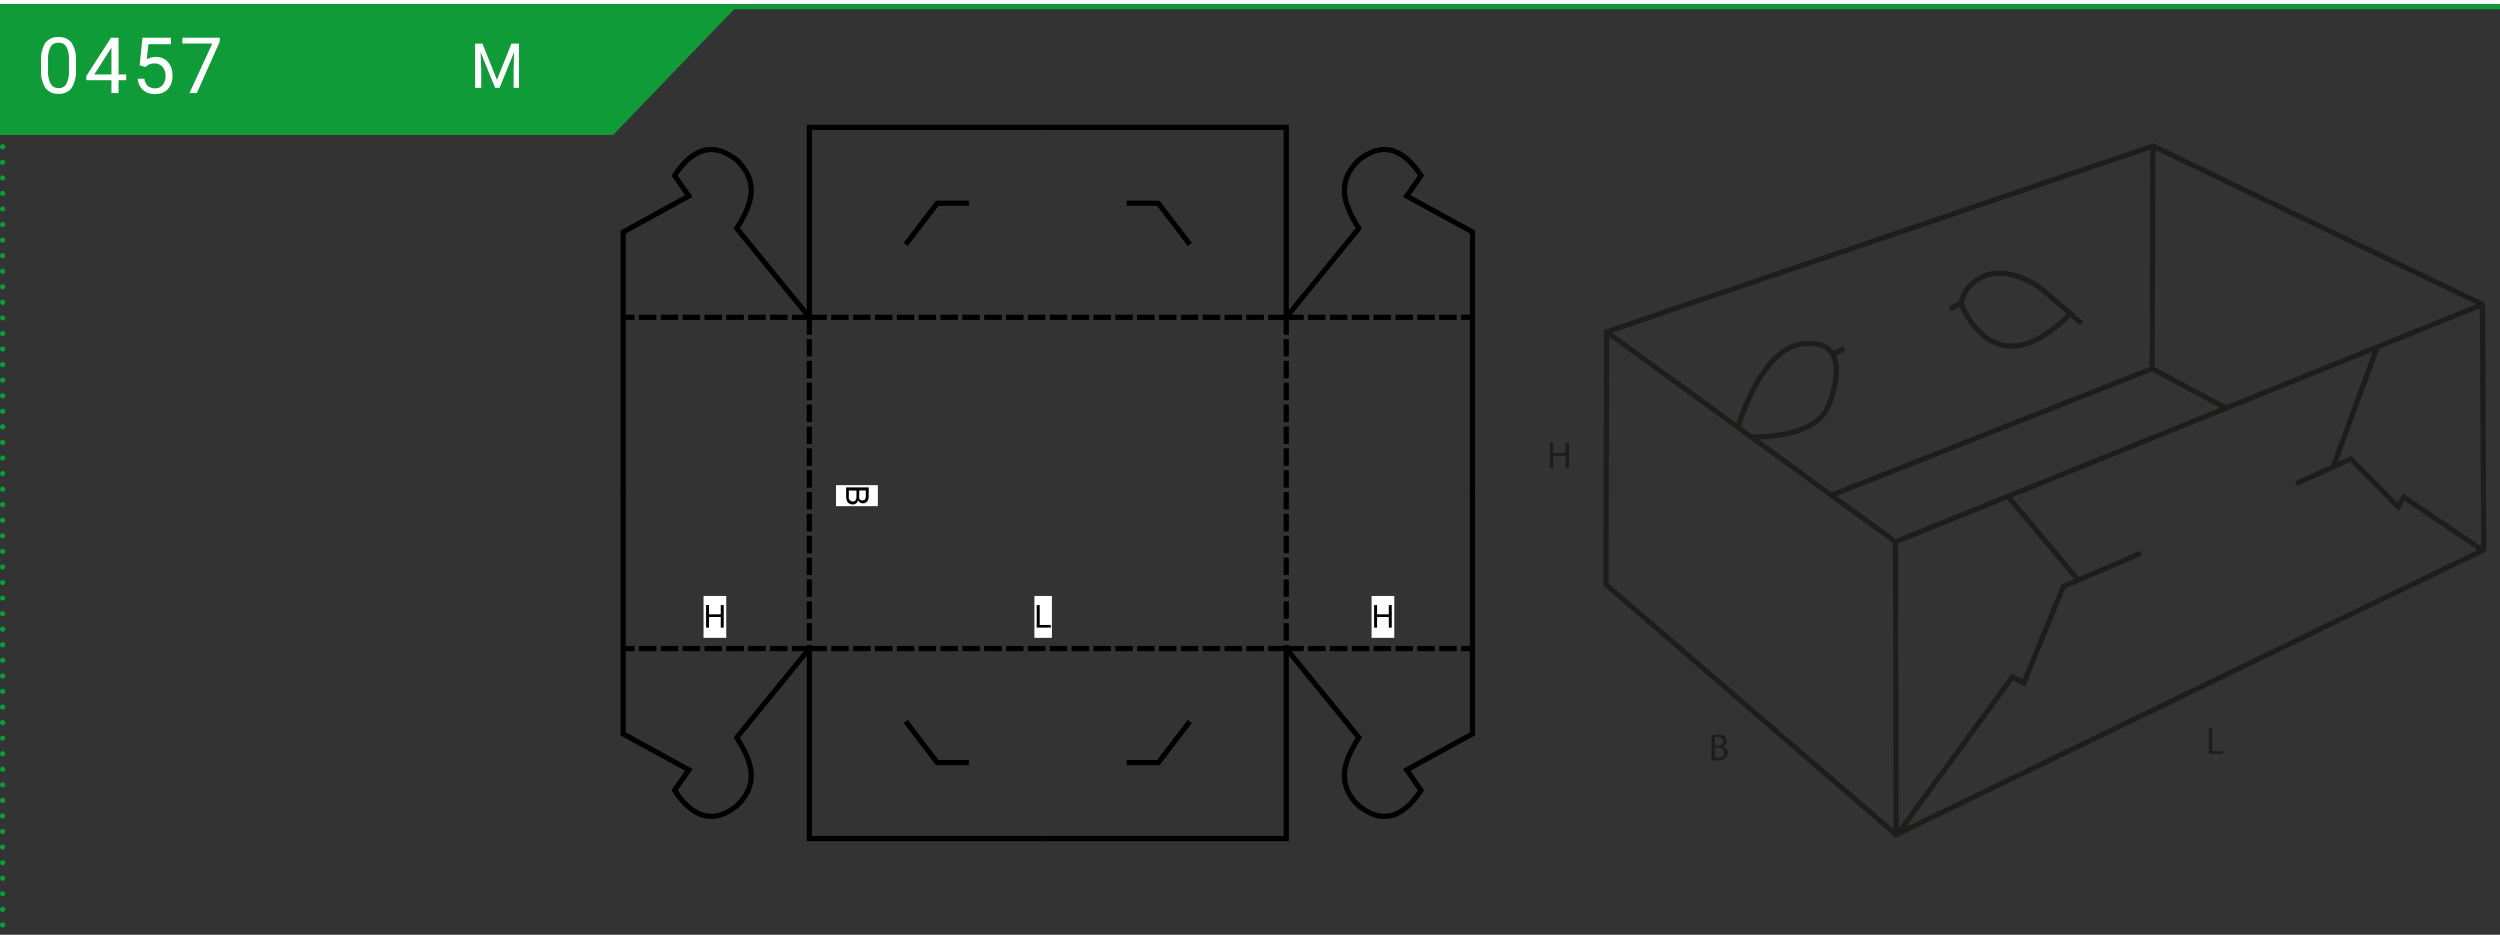 <svg xmlns="http://www.w3.org/2000/svg" xmlns:xlink="http://www.w3.org/1999/xlink" width="964px" height="362px" viewBox="0 0 481.89 179.39"><rect x="0" y="0" width="481.89" height="179.39" fill="#333333" stroke="none"/><defs><style>.cls-1,.cls-3,.cls-4,.cls-5,.cls-7,.cls-9{fill:none;}.cls-2{fill:#109b39;}.cls-3,.cls-4,.cls-5{stroke:#109b39;}.cls-4,.cls-5{stroke-linecap:round;stroke-linejoin:round;}.cls-4{stroke-dasharray:0 3;}.cls-6{fill:#fff;}.cls-7{stroke:#000;stroke-miterlimit:10;}.cls-8{clip-path:url(#clip-path);}.cls-9{stroke:#1d1d1b;}.cls-10{clip-path:url(#clip-path-2);}.cls-11{fill:#1d1d1b;}</style><clipPath id="clip-path"><rect class="cls-1" x="115.11" y="18.76" width="173.73" height="147.09"/></clipPath><clipPath id="clip-path-2"><rect class="cls-1" x="298.76" y="25.36" width="182" height="136.73"/></clipPath></defs><g id="Ebene_2" data-name="Ebene 2"><g id="Ebene_1-2" data-name="Ebene 1"><polygon class="cls-2" points="0 0.5 0 25.23 118.18 25.23 141.98 0.5 0 0.5"/><line class="cls-3" y1="0.5" x2="481.89" y2="0.5"/><line class="cls-4" x1="0.5" y1="3.5" x2="0.5" y2="178.89"/><path class="cls-5" d="M.5.5h0"/><path class="cls-6" d="M14.64,12.61a6.24,6.24,0,0,1-.81,3.54,2.89,2.89,0,0,1-2.54,1.15,2.9,2.9,0,0,1-2.53-1.13,5.85,5.85,0,0,1-.85-3.38V11a6.05,6.05,0,0,1,.81-3.49,2.91,2.91,0,0,1,2.55-1.14,2.94,2.94,0,0,1,2.54,1.1,5.82,5.82,0,0,1,.83,3.4Zm-1.35-1.85a5,5,0,0,0-.49-2.51,1.65,1.65,0,0,0-1.53-.79,1.66,1.66,0,0,0-1.52.78,5,5,0,0,0-.49,2.41v2.17a5,5,0,0,0,.51,2.55,1.66,1.66,0,0,0,1.52.83,1.65,1.65,0,0,0,1.49-.78A5,5,0,0,0,13.29,13Z"/><path class="cls-6" d="M22.85,13.57h1.48v1.11H22.85v2.48H21.48V14.68H16.63v-.8L21.4,6.49h1.45Zm-4.68,0h3.31V8.35l-.16.29Z"/><path class="cls-6" d="M26.92,11.81l.54-5.32h5.47V7.74H28.61l-.32,2.91a3.52,3.52,0,0,1,1.78-.46,3,3,0,0,1,2.32,1,3.8,3.8,0,0,1,.85,2.61,3.63,3.63,0,0,1-.89,2.6,3.23,3.23,0,0,1-2.48.94,3.37,3.37,0,0,1-2.31-.78,3.11,3.11,0,0,1-1-2.17h1.28a2.19,2.19,0,0,0,.65,1.38,2.06,2.06,0,0,0,1.4.47,1.83,1.83,0,0,0,1.48-.65,2.68,2.68,0,0,0,.54-1.78,2.49,2.49,0,0,0-.58-1.71,2,2,0,0,0-1.55-.65,2.24,2.24,0,0,0-1.4.39l-.35.29Z"/><path class="cls-6" d="M42.36,7.25l-4.42,9.91H36.52l4.4-9.55H35.15V6.49h7.21Z"/><polyline class="cls-7" points="120.11 93.4 120.11 140.67 132.78 147.61 130.03 151.55 130.7 152.52 131.39 153.4 132.09 154.17 132.8 154.82 133.51 155.37 134.24 155.81 134.97 156.17 135.72 156.41 136.49 156.54 137.23 156.58 138.02 156.51 138.79 156.32 139.57 156.04 140.38 155.65 141.19 155.16 142.01 154.56 142.42 154.15 142.79 153.74 143.13 153.32 143.43 152.91 143.71 152.48 143.96 152.07 144.16 151.66 144.33 151.25 144.48 150.83 144.59 150.42 144.69 150.01 144.74 149.6 144.78 149.19 144.8 148.78 144.8 148.36 144.76 147.95 144.7 147.54 144.63 147.13 144.53 146.72 144.42 146.3 144.29 145.89 144.14 145.48 143.99 145.07 143.81 144.66 143.62 144.25 143.43 143.83 143.21 143.42 142.98 143.01 142.76 142.62 142.51 142.21 142.27 141.79 142.01 141.38 156.01 124.23"/><polyline class="cls-7" points="247.93 124.23 247.93 160.85 201.97 160.85"/><polyline class="cls-7" points="156.01 124.23 156.01 160.85 201.97 160.85"/><polyline class="cls-7" points="156.01 60.38 156.01 23.76 201.97 23.76"/><polyline class="cls-7" points="174.58 46.34 180.66 38.4 186.75 38.4"/><polyline class="cls-7" points="229.36 46.34 223.27 38.4 217.19 38.4"/><polyline class="cls-7" points="229.36 138.27 223.27 146.21 217.19 146.21"/><polyline class="cls-7" points="174.58 138.27 180.66 146.21 186.75 146.21"/><polyline class="cls-7" points="283.83 93.4 283.83 140.67 271.16 147.61 273.91 151.55 273.24 152.52 272.54 153.4 271.85 154.17 271.14 154.82 270.43 155.37 269.7 155.81 268.97 156.17 268.22 156.41 267.45 156.54 266.7 156.58 265.92 156.51 265.15 156.32 264.36 156.04 263.56 155.65 262.75 155.16 261.93 154.56 261.52 154.15 261.14 153.74 260.81 153.32 260.5 152.91 260.23 152.48 259.98 152.07 259.78 151.66 259.61 151.25 259.46 150.83 259.35 150.42 259.25 150.01 259.2 149.6 259.16 149.19 259.14 148.78 259.14 148.36 259.18 147.95 259.23 147.54 259.31 147.13 259.4 146.72 259.51 146.3 259.65 145.89 259.79 145.48 259.94 145.07 260.13 144.66 260.32 144.25 260.5 143.83 260.73 143.42 260.96 143.01 261.18 142.62 261.42 142.21 261.67 141.79 261.93 141.38 247.93 124.23"/><polyline class="cls-7" points="283.83 94.13 283.83 43.94 271.16 37 273.91 33.07 273.24 32.09 272.54 31.21 271.85 30.45 271.14 29.79 270.43 29.25 269.7 28.8 268.97 28.44 268.22 28.2 267.45 28.07 266.7 28.03 265.92 28.11 265.15 28.29 264.36 28.57 263.56 28.97 262.75 29.45 261.93 30.05 261.52 30.46 261.14 30.88 260.81 31.29 260.5 31.7 260.23 32.13 259.98 32.54 259.78 32.95 259.61 33.37 259.46 33.78 259.35 34.19 259.25 34.6 259.2 35.01 259.16 35.43 259.14 35.84 259.14 36.25 259.18 36.66 259.23 37.07 259.31 37.48 259.4 37.9 259.51 38.31 259.65 38.72 259.79 39.13 259.94 39.54 260.13 39.96 260.32 40.37 260.5 40.78 260.73 41.19 260.96 41.6 261.18 42 261.42 42.41 261.67 42.82 261.93 43.23 247.93 60.38"/><polyline class="cls-7" points="247.93 60.38 247.93 23.76 201.97 23.76"/><polyline class="cls-7" points="120.11 94.13 120.11 43.94 132.78 37 130.03 33.07 130.7 32.09 131.39 31.21 132.09 30.45 132.8 29.79 133.51 29.25 134.24 28.8 134.97 28.44 135.72 28.2 136.49 28.07 137.23 28.03 138.02 28.11 138.79 28.29 139.57 28.57 140.38 28.97 141.19 29.45 142.01 30.05 142.42 30.46 142.79 30.88 143.13 31.29 143.43 31.7 143.71 32.13 143.96 32.54 144.16 32.95 144.33 33.37 144.48 33.78 144.59 34.19 144.69 34.6 144.74 35.01 144.78 35.43 144.8 35.84 144.8 36.25 144.76 36.66 144.7 37.07 144.63 37.48 144.53 37.9 144.42 38.31 144.29 38.72 144.14 39.13 143.99 39.54 143.81 39.96 143.62 40.37 143.43 40.78 143.21 41.19 142.98 41.6 142.76 42 142.51 42.41 142.27 42.82 142.01 43.23 156.01 60.38"/><line class="cls-7" x1="156.01" y1="124.23" x2="159.38" y2="124.23"/><line class="cls-7" x1="160.22" y1="124.23" x2="163.59" y2="124.23"/><line class="cls-7" x1="164.44" y1="124.23" x2="167.8" y2="124.23"/><line class="cls-7" x1="168.65" y1="124.23" x2="172.02" y2="124.23"/><line class="cls-7" x1="172.86" y1="124.23" x2="176.23" y2="124.23"/><line class="cls-7" x1="177.07" y1="124.23" x2="180.44" y2="124.23"/><line class="cls-7" x1="181.28" y1="124.23" x2="184.65" y2="124.23"/><line class="cls-7" x1="185.5" y1="124.23" x2="188.86" y2="124.23"/><line class="cls-7" x1="189.71" y1="124.23" x2="193.08" y2="124.23"/><line class="cls-7" x1="193.92" y1="124.23" x2="197.29" y2="124.23"/><line class="cls-7" x1="198.13" y1="124.23" x2="201.5" y2="124.23"/><line class="cls-7" x1="202.34" y1="124.23" x2="205.71" y2="124.23"/><line class="cls-7" x1="206.55" y1="124.23" x2="209.92" y2="124.23"/><line class="cls-7" x1="210.77" y1="124.23" x2="214.14" y2="124.23"/><line class="cls-7" x1="214.98" y1="124.23" x2="218.35" y2="124.23"/><line class="cls-7" x1="219.19" y1="124.23" x2="222.56" y2="124.23"/><line class="cls-7" x1="223.4" y1="124.23" x2="226.77" y2="124.23"/><line class="cls-7" x1="227.62" y1="124.23" x2="230.98" y2="124.23"/><line class="cls-7" x1="231.83" y1="124.23" x2="235.2" y2="124.23"/><line class="cls-7" x1="236.04" y1="124.23" x2="239.41" y2="124.23"/><line class="cls-7" x1="240.25" y1="124.23" x2="243.62" y2="124.23"/><line class="cls-7" x1="244.46" y1="124.23" x2="247.83" y2="124.23"/><line class="cls-7" x1="156.01" y1="60.38" x2="159.38" y2="60.38"/><line class="cls-7" x1="160.22" y1="60.38" x2="163.59" y2="60.38"/><line class="cls-7" x1="164.44" y1="60.38" x2="167.8" y2="60.38"/><line class="cls-7" x1="168.65" y1="60.38" x2="172.02" y2="60.38"/><line class="cls-7" x1="172.86" y1="60.38" x2="176.23" y2="60.38"/><line class="cls-7" x1="177.07" y1="60.38" x2="180.44" y2="60.38"/><line class="cls-7" x1="181.28" y1="60.38" x2="184.65" y2="60.38"/><line class="cls-7" x1="185.5" y1="60.38" x2="188.86" y2="60.38"/><line class="cls-7" x1="189.71" y1="60.38" x2="193.08" y2="60.38"/><line class="cls-7" x1="193.92" y1="60.38" x2="197.29" y2="60.38"/><line class="cls-7" x1="198.13" y1="60.38" x2="201.5" y2="60.38"/><line class="cls-7" x1="202.34" y1="60.38" x2="205.71" y2="60.38"/><line class="cls-7" x1="206.55" y1="60.38" x2="209.92" y2="60.38"/><line class="cls-7" x1="210.77" y1="60.38" x2="214.14" y2="60.38"/><line class="cls-7" x1="214.98" y1="60.38" x2="218.35" y2="60.38"/><line class="cls-7" x1="219.19" y1="60.38" x2="222.56" y2="60.38"/><line class="cls-7" x1="223.4" y1="60.38" x2="226.77" y2="60.38"/><line class="cls-7" x1="227.62" y1="60.38" x2="230.98" y2="60.38"/><line class="cls-7" x1="231.83" y1="60.38" x2="235.2" y2="60.38"/><line class="cls-7" x1="236.04" y1="60.38" x2="239.41" y2="60.38"/><line class="cls-7" x1="240.25" y1="60.38" x2="243.62" y2="60.38"/><line class="cls-7" x1="244.46" y1="60.38" x2="247.83" y2="60.38"/><line class="cls-7" x1="247.93" y1="60.38" x2="247.93" y2="63.75"/><line class="cls-7" x1="247.93" y1="64.57" x2="247.93" y2="67.94"/><line class="cls-7" x1="247.93" y1="68.78" x2="247.93" y2="72.15"/><line class="cls-7" x1="247.93" y1="73" x2="247.93" y2="76.37"/><line class="cls-7" x1="247.93" y1="77.21" x2="247.93" y2="80.58"/><line class="cls-7" x1="247.93" y1="81.42" x2="247.93" y2="84.79"/><line class="cls-7" x1="247.93" y1="85.63" x2="247.93" y2="89"/><line class="cls-7" x1="247.93" y1="89.85" x2="247.93" y2="93.21"/><line class="cls-7" x1="247.93" y1="94.06" x2="247.93" y2="97.43"/><line class="cls-7" x1="247.93" y1="98.27" x2="247.93" y2="101.64"/><line class="cls-7" x1="247.93" y1="102.48" x2="247.93" y2="105.85"/><line class="cls-7" x1="247.93" y1="106.69" x2="247.93" y2="110.06"/><line class="cls-7" x1="247.93" y1="110.9" x2="247.93" y2="114.27"/><line class="cls-7" x1="247.93" y1="115.12" x2="247.93" y2="118.49"/><line class="cls-7" x1="247.93" y1="119.33" x2="247.93" y2="122.7"/><line class="cls-7" x1="247.93" y1="123.54" x2="247.93" y2="124.23"/><line class="cls-7" x1="156.01" y1="60.38" x2="156.01" y2="63.75"/><line class="cls-7" x1="156.01" y1="64.57" x2="156.01" y2="67.94"/><line class="cls-7" x1="156.01" y1="68.78" x2="156.01" y2="72.15"/><line class="cls-7" x1="156.01" y1="73" x2="156.01" y2="76.37"/><line class="cls-7" x1="156.01" y1="77.21" x2="156.01" y2="80.58"/><line class="cls-7" x1="156.01" y1="81.42" x2="156.01" y2="84.79"/><line class="cls-7" x1="156.01" y1="85.63" x2="156.01" y2="89"/><line class="cls-7" x1="156.01" y1="89.85" x2="156.01" y2="93.21"/><line class="cls-7" x1="156.01" y1="94.06" x2="156.01" y2="97.43"/><line class="cls-7" x1="156.01" y1="98.27" x2="156.01" y2="101.64"/><line class="cls-7" x1="156.01" y1="102.48" x2="156.01" y2="105.85"/><line class="cls-7" x1="156.01" y1="106.69" x2="156.01" y2="110.06"/><line class="cls-7" x1="156.01" y1="110.9" x2="156.01" y2="114.27"/><line class="cls-7" x1="156.01" y1="115.12" x2="156.01" y2="118.49"/><line class="cls-7" x1="156.01" y1="119.33" x2="156.01" y2="122.7"/><line class="cls-7" x1="156.01" y1="123.54" x2="156.01" y2="124.23"/><line class="cls-7" x1="247.93" y1="60.38" x2="251.3" y2="60.38"/><line class="cls-7" x1="252.14" y1="60.38" x2="255.51" y2="60.38"/><line class="cls-7" x1="256.35" y1="60.38" x2="259.72" y2="60.38"/><line class="cls-7" x1="260.56" y1="60.38" x2="263.93" y2="60.38"/><line class="cls-7" x1="264.77" y1="60.38" x2="268.14" y2="60.38"/><line class="cls-7" x1="268.99" y1="60.38" x2="272.36" y2="60.38"/><line class="cls-7" x1="273.2" y1="60.38" x2="276.57" y2="60.38"/><line class="cls-7" x1="277.41" y1="60.38" x2="280.78" y2="60.38"/><line class="cls-7" x1="281.62" y1="60.38" x2="283.81" y2="60.38"/><line class="cls-7" x1="247.93" y1="124.23" x2="251.3" y2="124.23"/><line class="cls-7" x1="252.14" y1="124.23" x2="255.51" y2="124.23"/><line class="cls-7" x1="256.35" y1="124.23" x2="259.72" y2="124.23"/><line class="cls-7" x1="260.56" y1="124.23" x2="263.93" y2="124.23"/><line class="cls-7" x1="264.77" y1="124.23" x2="268.14" y2="124.23"/><line class="cls-7" x1="268.99" y1="124.23" x2="272.36" y2="124.23"/><line class="cls-7" x1="273.2" y1="124.23" x2="276.57" y2="124.23"/><line class="cls-7" x1="277.41" y1="124.23" x2="280.78" y2="124.23"/><line class="cls-7" x1="281.62" y1="124.23" x2="283.81" y2="124.23"/><line class="cls-7" x1="156.01" y1="124.23" x2="152.64" y2="124.23"/><line class="cls-7" x1="151.8" y1="124.23" x2="148.43" y2="124.23"/><line class="cls-7" x1="147.59" y1="124.23" x2="144.22" y2="124.23"/><line class="cls-7" x1="143.38" y1="124.23" x2="140.01" y2="124.23"/><line class="cls-7" x1="139.16" y1="124.23" x2="135.79" y2="124.23"/><line class="cls-7" x1="134.95" y1="124.23" x2="131.58" y2="124.23"/><line class="cls-7" x1="130.74" y1="124.23" x2="127.37" y2="124.23"/><line class="cls-7" x1="126.53" y1="124.23" x2="123.16" y2="124.23"/><line class="cls-7" x1="122.31" y1="124.23" x2="120.13" y2="124.23"/><line class="cls-7" x1="156.01" y1="60.38" x2="152.64" y2="60.38"/><line class="cls-7" x1="151.8" y1="60.38" x2="148.43" y2="60.38"/><line class="cls-7" x1="147.59" y1="60.38" x2="144.22" y2="60.38"/><line class="cls-7" x1="143.38" y1="60.38" x2="140.01" y2="60.38"/><line class="cls-7" x1="139.16" y1="60.38" x2="135.79" y2="60.38"/><line class="cls-7" x1="134.95" y1="60.38" x2="131.58" y2="60.38"/><line class="cls-7" x1="130.74" y1="60.38" x2="127.37" y2="60.38"/><line class="cls-7" x1="126.53" y1="60.38" x2="123.16" y2="60.38"/><line class="cls-7" x1="122.31" y1="60.38" x2="120.13" y2="60.38"/><rect class="cls-6" x="135.61" y="114.09" width="4.38" height="8.07"/><polygon points="136.1 120.19 136.1 115.85 136.67 115.85 136.67 117.63 138.93 117.63 138.93 115.85 139.5 115.85 139.5 120.19 138.93 120.19 138.93 118.14 136.67 118.14 136.67 120.19 136.1 120.19"/><rect class="cls-6" x="161.14" y="92.73" width="8.07" height="4.05"/><g class="cls-8"><path d="M163.1,93.17h4.35V94.8a2.19,2.19,0,0,1-.13.8,1,1,0,0,1-.41.47,1.08,1.08,0,0,1-.57.17,1,1,0,0,1-.53-.15,1.06,1.06,0,0,1-.39-.46,1.11,1.11,0,0,1-.4.61,1,1,0,0,1-.66.21,1.18,1.18,0,0,1-.56-.13,1,1,0,0,1-.41-.32,1.2,1.2,0,0,1-.21-.47,2.81,2.81,0,0,1-.08-.7Zm.52.58v1.08a1.9,1.9,0,0,0,0,.39,1,1,0,0,0,.11.33.67.67,0,0,0,.25.22.77.77,0,0,0,.79,0,.66.66,0,0,0,.25-.34,2.13,2.13,0,0,0,.07-.64v-1Zm2,0v.94a2.22,2.22,0,0,0,0,.54.62.62,0,0,0,.22.33.59.59,0,0,0,.38.11.7.7,0,0,0,.38-.1.58.58,0,0,0,.23-.3,2.41,2.41,0,0,0,.06-.66v-.86Z"/><rect class="cls-6" x="199.39" y="114.09" width="3.37" height="8.07"/><polygon points="199.83 120.19 199.83 115.85 200.41 115.85 200.41 119.68 202.55 119.68 202.55 120.19 199.83 120.19"/><rect class="cls-6" x="264.38" y="114.09" width="4.38" height="8.07"/><polygon points="264.87 120.19 264.87 115.85 265.44 115.85 265.44 117.63 267.7 117.63 267.7 115.85 268.27 115.85 268.27 120.19 267.7 120.19 267.7 118.14 265.44 118.14 265.44 120.19 264.87 120.19"/></g><polygon class="cls-9" points="309.69 63.18 309.56 111.89 365.49 160.09 478.76 105.19 478.51 57.9 414.98 27.36 309.69 63.18"/><polyline class="cls-9" points="309.69 63.18 365.36 103.65 478.51 57.9"/><polyline class="cls-9" points="353.12 94.63 414.85 70.27 429.28 78"/><line class="cls-9" x1="414.98" y1="27.36" x2="414.85" y2="70.27"/><line class="cls-9" x1="365.36" y1="103.65" x2="365.49" y2="160.09"/><polyline class="cls-9" points="365.88 159.83 387.91 129.68 390.11 130.84 397.71 112.28 412.66 105.84"/><line class="cls-9" x1="387.01" y1="94.88" x2="400.67" y2="111.12"/><polyline class="cls-9" points="478.38 105.19 463.3 95.01 462.27 96.95 453.12 87.67 442.56 92.44"/><line class="cls-9" x1="458.28" y1="66.02" x2="449.77" y2="89.09"/><g class="cls-10"><path class="cls-9" d="M335,81.59s4.77-17,14-16.14c8.35,0,3.86,11.55,2.94,13s-3.85,5-14.31,5"/></g><line class="cls-9" x1="355.51" y1="66.36" x2="353.49" y2="67.46"/><g class="cls-10"><path class="cls-9" d="M401.28,61.59l-7.52-6.51s-6.7-5.41-12.2-2.2A7,7,0,0,0,378,57.65l-2.11,1.1"/><path class="cls-9" d="M378,57.65s6.06,17.06,20.92,2.2"/></g><polygon class="cls-11" points="301.79 84.48 301.79 86.54 299.4 86.54 299.4 84.48 298.76 84.48 298.76 89.4 299.4 89.4 299.4 87.09 301.79 87.09 301.79 89.4 302.43 89.4 302.43 84.48 301.79 84.48"/><g class="cls-10"><path class="cls-11" d="M329.92,140.92a5.37,5.37,0,0,1,1.16-.11,2,2,0,0,1,1.35.36,1,1,0,0,1,.41.86,1.17,1.17,0,0,1-.83,1.09v0a1.25,1.25,0,0,1,1,1.22,1.29,1.29,0,0,1-.43,1,2.44,2.44,0,0,1-1.69.46,7.38,7.38,0,0,1-1-.06Zm.64,2h.58c.66,0,1.05-.35,1.05-.83s-.43-.8-1.07-.8a3,3,0,0,0-.56,0Zm0,2.35a3.6,3.6,0,0,0,.53,0c.66,0,1.26-.24,1.26-.95s-.57-1-1.27-1h-.52Z"/><polygon class="cls-11" points="425.77 139.62 426.42 139.62 426.42 144.01 428.52 144.01 428.52 144.54 425.77 144.54 425.77 139.62"/></g><path class="cls-6" d="M93,7.62l2.79,7,2.79-7h1.46v8.53H99V12.83l.1-3.59-2.8,6.91h-.86l-2.8-6.89.12,3.57v3.32H91.58V7.62Z"/></g></g></svg>